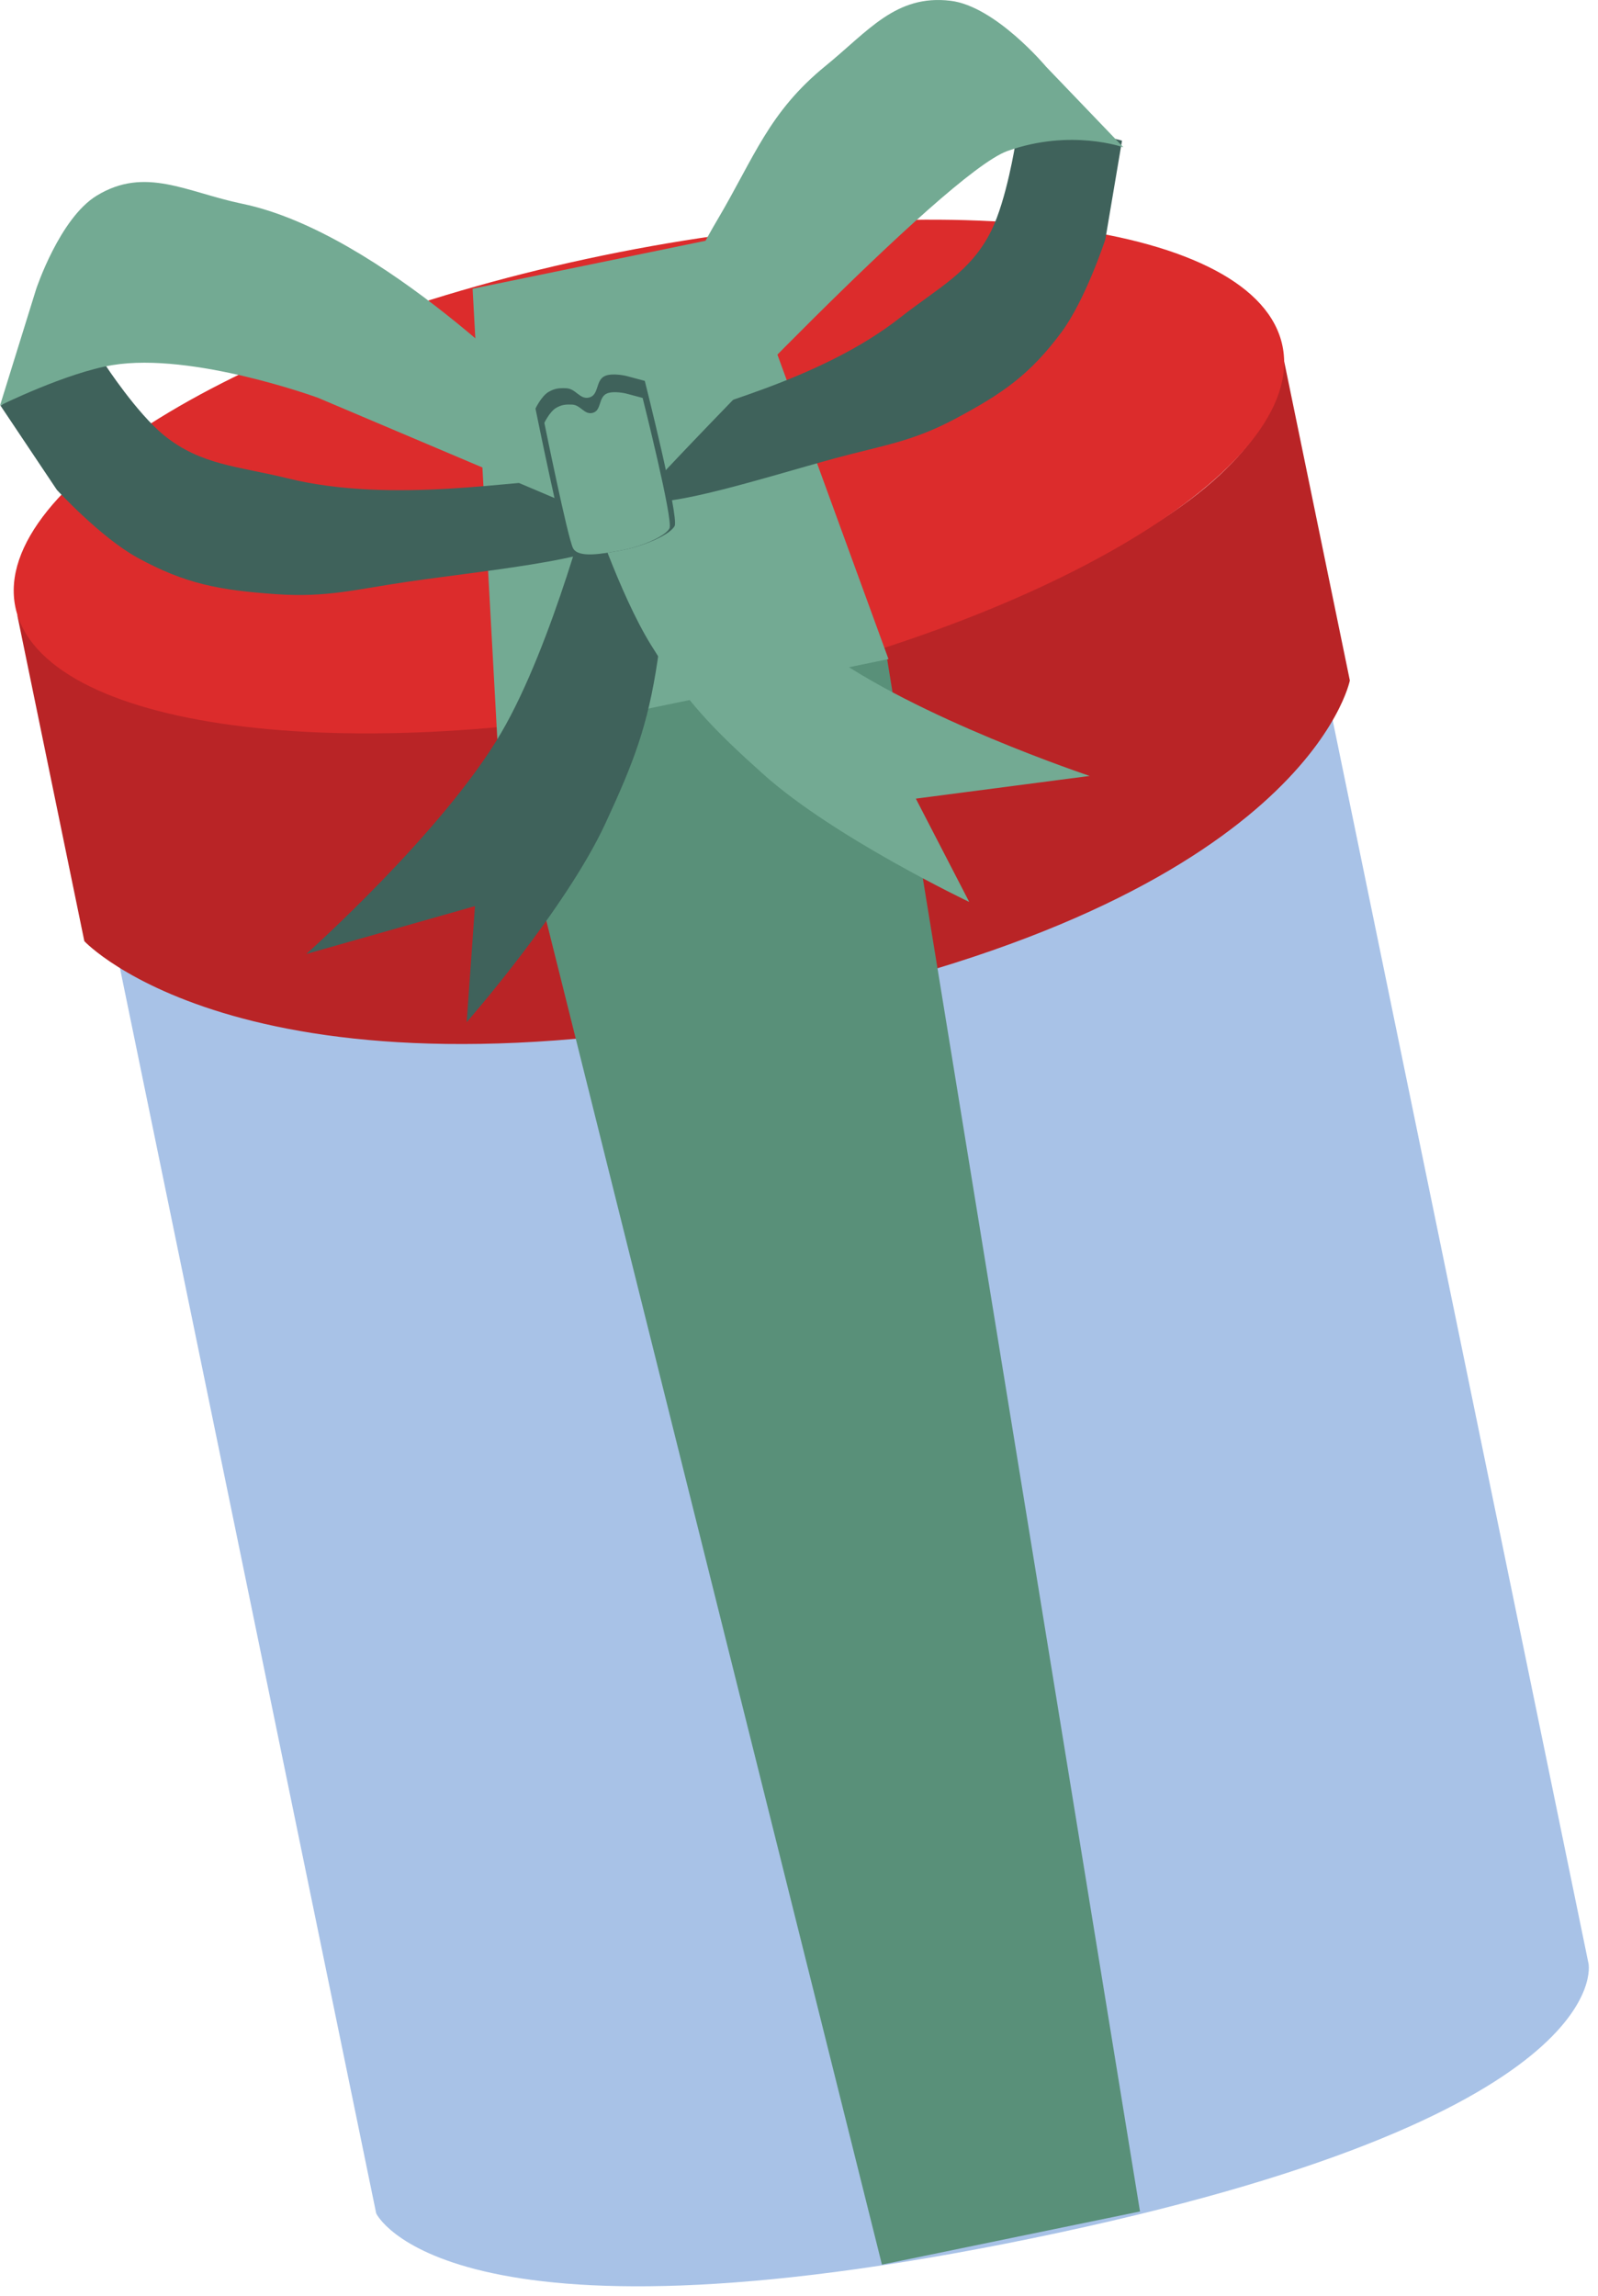 <?xml version="1.0" encoding="UTF-8"?> <svg xmlns="http://www.w3.org/2000/svg" width="133" height="191" viewBox="0 0 133 191" fill="none"><path d="M8.476 73.208C8.476 73.208 14.984 89.335 63.906 79.263C112.828 69.19 109.378 52.434 109.378 52.434L132.213 163.346C132.213 163.346 134.841 176.113 85.919 186.185C36.997 196.257 31.311 184.119 31.311 184.119L8.476 73.208Z" fill="#A8C2E7"></path><path d="M1.423 51.1C1.423 51.1 8.014 66.957 59.081 56.443C110.149 45.929 106.749 29.416 106.749 29.416L112.347 56.605C112.347 56.605 108.778 74.818 64.732 83.886C20.685 92.955 7.02 78.29 7.02 78.29L1.423 51.1Z" fill="#B92426"></path><path d="M106.741 28.784C108.833 38.946 86.92 52.044 57.798 58.04C28.675 64.036 3.371 60.658 1.279 50.497C-0.813 40.335 21.099 27.237 50.222 21.241C79.344 15.245 104.649 18.623 106.741 28.784Z" fill="#DC2C2C"></path><path d="M41.636 61.253L73.803 54.63L94.881 183.957L73.403 188.379L41.636 61.253Z" fill="#599079"></path><path d="M41.395 61.527L73.948 54.825L61.07 19.544L39.334 24.018L41.395 61.527Z" fill="#73AA93"></path><path d="M54.775 42.121L49.38 40.458C49.38 40.458 46.032 53.582 41.713 60.957C36.872 69.223 25.49 79.355 25.49 79.355L39.53 75.375L38.842 85.026C38.842 85.026 47.085 75.633 50.394 68.482C52.731 63.431 53.912 60.413 54.732 54.909C55.469 49.969 54.775 42.121 54.775 42.121Z" fill="#3F625B"></path><path d="M49.084 41.906L53.383 38.247C53.383 38.247 61.642 48.981 68.524 54.051C76.236 59.732 90.695 64.544 90.695 64.544L76.225 66.433L80.669 75.028C80.669 75.028 69.386 69.655 63.521 64.393C59.379 60.676 57.102 58.369 54.174 53.637C51.546 49.39 49.084 41.906 49.084 41.906Z" fill="#73AA93"></path><path d="M84.512 11.943C84.512 11.943 87.274 11.026 89.097 10.999C90.805 10.973 93.385 11.701 93.385 11.701L91.997 19.912C91.997 19.912 90.355 24.931 88.331 27.651C85.716 31.166 83.454 32.734 79.483 34.846C75.917 36.743 73.53 37.033 69.609 38.093C63.097 39.853 53.126 43.17 52.595 41.1C52.065 39.03 52.234 36.766 55.227 35.308C58.219 33.85 68.122 31.775 74.957 26.392C78.075 23.936 80.793 22.645 82.503 19.192C83.776 16.621 84.512 11.943 84.512 11.943Z" fill="#3F625B"></path><path d="M8.76 30.352C8.76 30.352 5.704 30.632 3.921 31.349C2.251 32.02 0.042 33.742 0.042 33.742L4.732 40.748C4.732 40.748 8.372 44.708 11.444 46.392C15.416 48.568 18.252 49.093 22.97 49.425C27.206 49.723 29.643 49.018 33.884 48.399C40.927 47.371 51.964 46.37 51.637 44.245C51.309 42.12 50.223 40.102 46.722 39.976C43.221 39.849 32.757 41.968 23.925 39.786C19.895 38.791 16.73 38.708 13.662 36.219C11.38 34.367 8.76 30.352 8.76 30.352Z" fill="#3F625B"></path><path d="M8.046 16.277C12.094 13.806 15.527 15.99 20.171 16.951C31.768 19.35 45.498 33.63 45.498 33.63L50.314 37.294L51.748 35.117C51.748 35.117 55.99 24.568 59.684 18.326C62.81 13.043 63.966 9.345 68.726 5.468C72.27 2.583 74.567 -0.478 79.104 0.063C82.856 0.51 87.07 5.555 87.07 5.555L93.502 12.255C93.502 12.255 89.116 10.682 83.856 12.557C78.596 14.433 55.519 38.996 55.519 38.996L51.645 43.756L26.466 33.09C26.466 33.09 16.037 29.273 9.363 30.37C5.529 31 0 33.734 0 33.734L3.009 24.05C3.009 24.05 4.959 18.162 8.046 16.277Z" fill="#73AA93"></path><path d="M44.567 33.985C44.567 33.985 45.062 32.947 45.656 32.602C46.167 32.305 46.548 32.27 47.139 32.297C47.937 32.334 48.259 33.259 49.034 33.066C49.877 32.856 49.554 31.621 50.35 31.273C50.984 30.996 52.121 31.271 52.121 31.271L53.666 31.683C53.666 31.683 56.525 43.014 56.15 43.749C55.775 44.484 53.552 45.451 51.654 45.791C49.949 46.096 47.719 46.529 47.224 45.587C46.729 44.644 44.567 33.985 44.567 33.985Z" fill="#3F625B"></path><path d="M45.306 35.173C45.306 35.173 45.751 34.24 46.285 33.93C46.745 33.663 47.087 33.631 47.618 33.655C48.336 33.688 48.626 34.52 49.322 34.346C50.08 34.158 49.79 33.048 50.505 32.735C51.075 32.486 52.098 32.733 52.098 32.733L53.486 33.103C53.486 33.103 56.056 43.29 55.719 43.95C55.382 44.611 53.384 45.48 51.678 45.786C50.145 46.06 48.14 46.45 47.695 45.603C47.25 44.755 45.306 35.173 45.306 35.173Z" fill="#73AA93"></path></svg> 